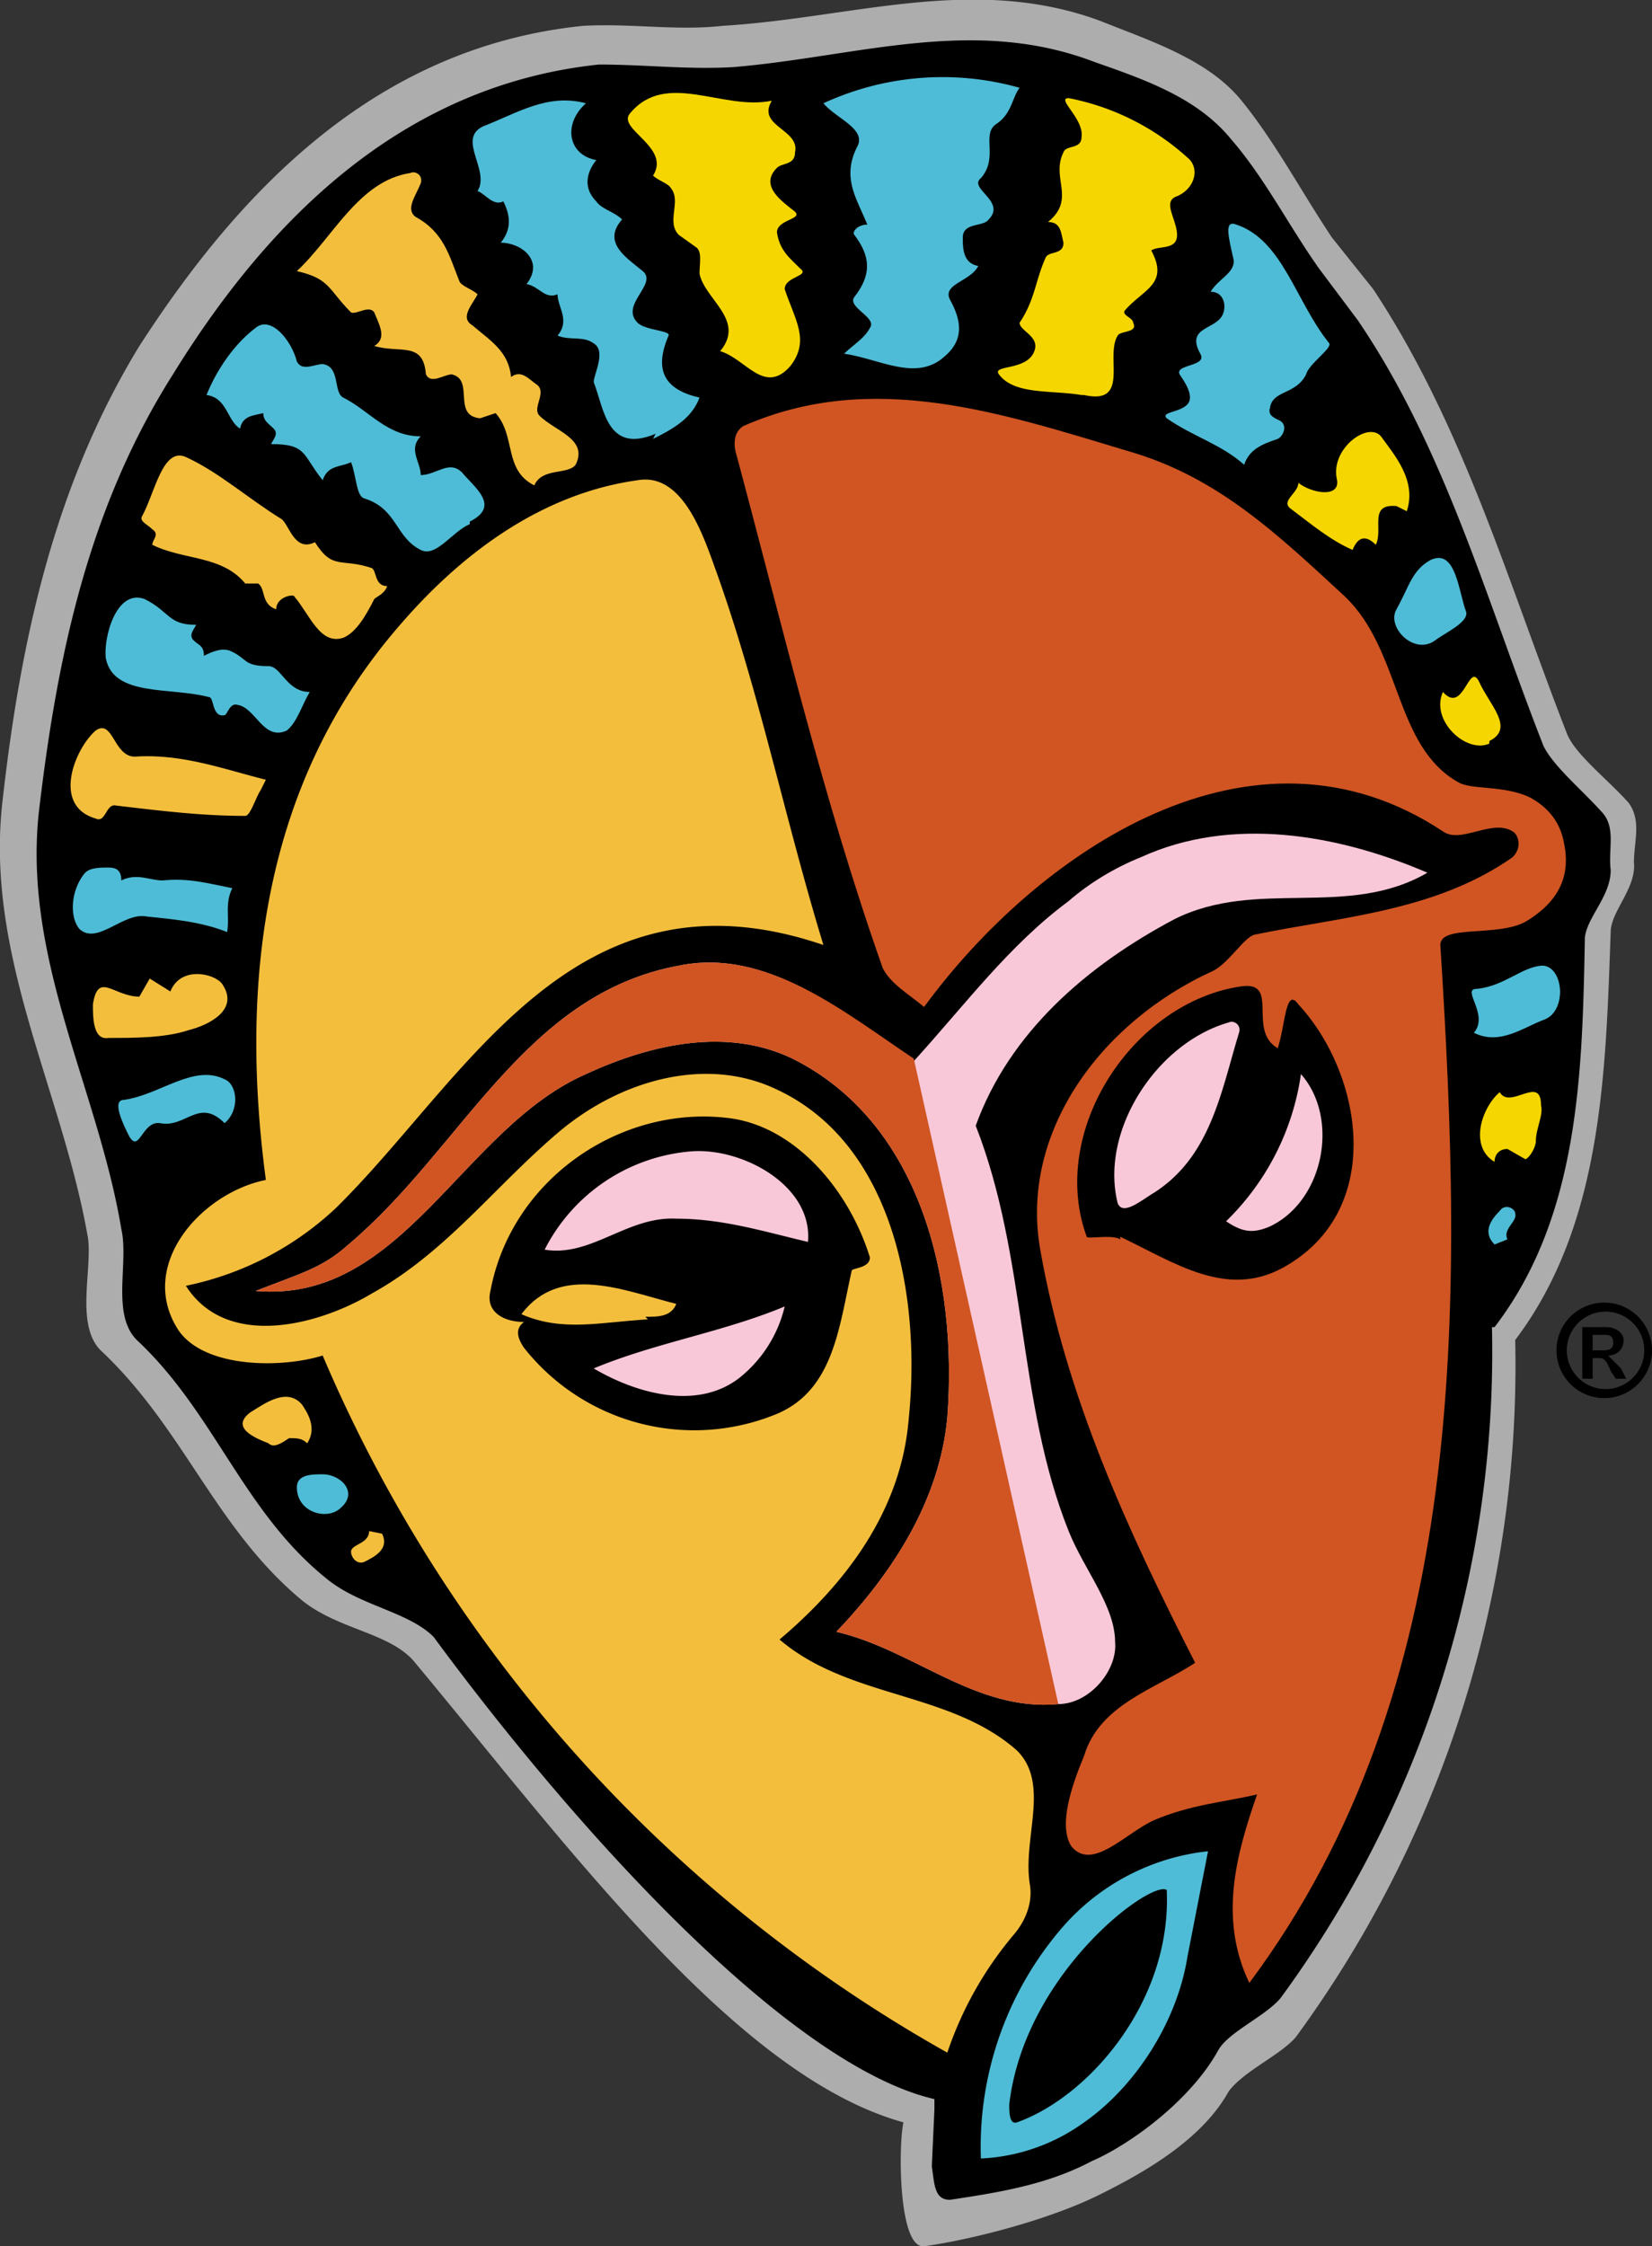 <svg viewBox="0 0 64 87" xmlns="http://www.w3.org/2000/svg" fill-rule="evenodd" clip-rule="evenodd" stroke-linejoin="round" stroke-miterlimit="2"><rect x="0" y="0" width="64" height="87" fill="#333333" stroke="none"/><path d="M58.7 51.9a44 44 0 01-8.5 27c-.6.7-2 1.3-2.6 2.1-1.1 2-3.6 3.3-5 4-1.8.9-4.7 1.7-6.8 2-1 .1-1-3.9-.8-4.8-6.5-1.8-13-10.7-19-17.9-1-1.1-3-1.2-4.4-2.4-3.3-2.8-4.5-6.6-7.7-9.6-1-1-.3-3.2-.5-4.4C2.4 42.2-.6 37 .1 31c.7-6.2 2-12.2 5.3-17.6C9.4 7.2 14.7 1.8 22.6 1c1.9-.1 3.6.2 5.4 0 5-.3 9.7-2 14.6-.2 2 .8 4.2 1.5 5.5 3.1 1.3 1.6 2.3 3.5 3.5 5.3l1.6 2c3.5 5.3 5.2 11.3 7.5 17.2.3.8 1.6 1.8 2.4 2.7.5.7.2 1.5.2 2.3.1 1-.9 1.9-.9 2.7-.2 5.4-.3 11.3-3.7 15.8" fill="#fff" fill-rule="nonzero" opacity=".6"/><path d="M57.8 51.4a42.3 42.3 0 01-8.2 26c-.6.7-2 1.3-2.4 2-1.1 2-3.5 3.7-4.9 4.3-1.7.9-3.5 1.2-5.5 1.5-.6 0-.6-.6-.7-1.3l.1-2.2v-.4C30.6 80 22.4 71 16.8 63.4c-1-1-2.9-1.2-4.2-2.3-3.2-2.6-4.3-6.4-7.3-9.2-1-1-.3-3-.6-4.3-.9-5.4-3.8-10.4-3.2-16.1.7-6 1.9-11.8 5.2-17 3.7-6 8.9-11.2 16.5-12 1.8 0 3.4.2 5.2.1 4.8-.4 9.3-2 14-.2 2 .7 4 1.4 5.3 3 1.3 1.5 2.2 3.3 3.4 5l1.5 2c3.4 5 5 10.9 7.2 16.5.4.8 1.5 1.7 2.3 2.6.5.6.2 1.4.3 2.2 0 1-.9 1.8-1 2.6-.1 5.2-.2 10.8-3.5 15.1" fill-rule="nonzero"/><path d="M44.7 70.5c1.4-.6 2.7-.7 4-1-.8 2.3-1.5 4.8-.3 7.3 8.5-11.4 8.3-26.1 7.4-40.2 0-.8 2.2-.3 3.3-.9 1-.6 1.8-1.5 1.5-3-.1-.6-.4-1.3-1.3-1.8-1-.5-2.3-.3-2.8-.6-2.5-1.4-2.2-5.1-4.4-7.2-2.6-2.4-4.9-4.6-8.3-5.6-5-1.5-10-3.2-15-1-.5.3-.3 1-.3 1 1.8 6.7 3.4 13.5 5.7 20 .3.6 1 1 1.6 1.5 4.4-6 12.7-11.7 20.1-6.8.7.5 1.9-.5 2.7 0 .2.1.4.6 0 1-3 2.1-6.6 2.3-10 3-.4.1-1 1.1-1.6 1.4-4.4 2-7.5 6.3-6.7 10.8 1 5.7 3.4 10.9 6 16-1.5 1-3.7 1.6-4.3 3.6-.5 1.2-1 2.7-.5 3.5.8 1 2.1-.5 3.2-1" fill="#d05522" fill-rule="nonzero"/><path d="M58.4 48c-.2-.4.4-.7.3-1 0-.2-.4-.4-.6-.1-.3.3-.7.8-.2 1.3l.5-.2" fill="#4ebcd6" fill-rule="nonzero"/><path d="M59.5 44.2c0-.5.3-1 .2-1.4 0-1.2-1.2.2-1.6-.5-.7.6-1.2 2.1-.2 2.7 0-.3.2-.5.5-.5l.7.4c.2-.1.4-.5.4-.7" fill="#f6d600" fill-rule="nonzero"/><path d="M59.8 39.5c.9-.3.8-2 0-2.1-.8 0-1.5.8-2.6.9-.6 0 .5 1-.1 1.7 1 .5 1.9-.2 2.7-.5" fill="#4ebcd6" fill-rule="nonzero"/><path d="M57.7 28.7c1-.5 0-1.4-.4-2.3-.4-.8-.6 1.3-1.4.4-.5 1.1.9 2.4 1.8 2" fill="#f6d600" fill-rule="nonzero"/><path d="M55.6 24.8c.4-.3 1.3-.7 1.2-1.1-.3-.8-.4-2.5-1.4-2-.7.4-.8 1-1.3 1.9-.4.7.7 1.8 1.5 1.2" fill="#4ebcd6" fill-rule="nonzero"/><path d="M54.1 19.6l.4.2c.4-1.2-.5-2.2-1-2.9-.5-.6-2 .5-1.7 1.7.1.7-1 .5-1.5.1 0 .4-.7.7-.3 1 .8.6 1.5 1.2 2.4 1.6.2-.5.5-.6.9-.2.3-.6-.3-1.6.8-1.5" fill="#f6d600" fill-rule="nonzero"/><path d="M50.6 14.5c.1-.4 1-1 .9-1.2-1.3-1.6-1.8-4-3.6-4.6-.5-.2-.3.5-.1 1.4 0 .5-.6.7-.9 1.2.5 0 .6.5.5.8-.2.7-1.5.5-.9 1.6.3.5-1 .4-.8.8.2.3.4.6.4.9 0 .6-1.2.5-.9.8 1 .7 2.1 1 3 1.8.2-.6.7-.8 1.3-1 .2-.1.4-.5.1-.7-.2-.1-.5-.2-.4-.5.1-.7 1-.5 1.4-1.3" fill="#4ebcd6" fill-rule="nonzero"/><path d="M42 15.3c1.8.4.8-1.5 1.3-2.3.1-.2.8-.1.6-.5 0-.2-.5-.3-.3-.5.7-.8 1.7-1 1-2.3.3-.2 1 0 1-.6s-.6-1.3 0-1.5c.7-.3.9-1.1.4-1.5a9.6 9.6 0 00-4.6-2.3c-.5 0 .6.8.5 1.5 0 .5-.6.3-.7.6-.5 1 .5 1.8-.6 2.7.5 0 .5.4.6.8 0 .5-.6.3-.7.6-.4.9-.4 1.6-1 2.5 0 .3.7.5.6 1-.2.9-1.7.6-1.4 1 .6.8 2 .6 3.2.8" fill="#f6d600" fill-rule="nonzero"/><path d="M36.6 13.8c.7-.6.7-1.3.2-2.2-.3-.6.8-.7 1.1-1.3-.6-.1-.6-.7-.6-1.1 0-.6.8-.4 1-.7.7-.7-.8-1.2-.3-1.6.7-.8 0-1.7.6-2.1.6-.4.6-1 .9-1.4a11 11 0 00-7.6.6c.5.6 1.7 1 1.3 1.7-.6 1.2 0 2 .4 3-.4 0-.6.3-.5.4.6.8.7 1.5 0 2.4-.3.4.9.8.6 1.2-.2.4-.7.7-1 1 1.4.2 2.8 1.1 3.9.1" fill="#4ebcd6" fill-rule="nonzero"/><path d="M30.6 14.2c.8-1 .2-1.8-.2-3 0-.5 1-.5.6-.8-.4-.4-.8-.7-.9-1.4 0-.5 1-.5.7-.8-.5-.4-1.4-1-.7-1.7.2-.2.7-.1.7-.6.2-.9-1.5-1-.9-2-1.9.4-4.1-1.2-5.5.5-.5.6 1.6 1.3.9 2.4.2.2.6.3.7.5.4.5-.2 1.3.3 1.8l.7.5c.2.2.1.6.1 1 .2 1 1.8 1.8.8 3 1 .3 1.7 1.7 2.7.6" fill="#f6d600" fill-rule="nonzero"/><path d="M14.3 59.3c0 .5-.7.5-.7.8 0 .2.2.5.5.4.4-.2 1-.5.7-1.1l-.5-.1" fill="#f4be3d" fill-rule="nonzero"/><path d="M13.2 58.4c.7-.6 0-1.3-.7-1.3-.4 0-1 0-1 .5 0 1 1.2 1.3 1.7.8" fill="#4ebcd6" fill-rule="nonzero"/><path d="M11.2 55.7c.3 0 .5 0 .7.2.4-.6 0-1.2-.2-1.5-.6-.7-1.5 0-2 .3-.8.6.2 1 .7 1.2.2.2.5 0 .8-.2" fill="#f4be3d" fill-rule="nonzero"/><path d="M6.2 43.5c1 .2 1.5-1 2.5 0 .6-.5.5-1.5 0-1.7-1.2-.6-2.5.6-3.9.8-.5 0 0 1 .2 1.4.4.7.5-.6 1.2-.5" fill="#4ebcd6" fill-rule="nonzero"/><path d="M7.3 39.9c.8-.2 2-.8 1.3-1.8-.3-.4-1.6-.7-2 .3l-.8-.5-.4.7c-1 0-1.6-1-1.8.3 0 .5 0 1.4.6 1.3 1 0 2.2 0 3.1-.3" fill="#f4be3d" fill-rule="nonzero"/><path d="M8.8 36.1c.1-.6-.1-1.1.2-1.7-1-.2-1.7-.4-2.7-.3-.5 0-1-.3-1.6 0 0-.4-.2-.5-.5-.5s-.7 0-.9.2c-.6.7-.6 1.8-.2 2.2.7.6 1.7-.7 2.6-.5 1 .1 2.1.2 3.1.6M25.3 17c.8-.4 1.5-.8 1.8-1.6-1.3-.3-1.8-1-1.2-2.4.1-.2-.9-.2-1.2-.5-.7-.7.8-1.5.2-2-.6-.5-1.6-1.1-.8-2-.3-.3-.8-.4-1-.7-.5-.5-.4-1.1 0-1.6C22 6 21.8 4.8 22.7 4c-1.5-.4-2.7.4-4 .9-1 .5.3 1.7-.2 2.5.3.1.6.6 1 .4.3.6.3 1.1-.1 1.6.8 0 1.7.7 1 1.6.5.1.7.6 1.2.4 0 .5.5 1 0 1.6.5.2 1 0 1.4.3.5.3 0 1.2 0 1.5.4 1 .5 2.8 2.4 2" fill="#4ebcd6" fill-rule="nonzero"/><path d="M22.3 18c.5-1-.8-1.3-1.4-1.9-.3-.3.3-.9-.1-1.2-.3-.2-.6-.6-1-.3-.1-1-.8-1.4-1.5-2-.5-.3 0-.8.2-1.2-.2-.2-.6-.3-.7-.5-.4-1-.6-1.9-1.7-2.5-.4-.3 0-.8.2-1.3.1-.3-.2-.5-.4-.4-2 .3-3 2.5-4.4 3.8 1.3.3 1.2.7 2.1 1.6.2.1.7-.3.9 0 .2.5.5 1 0 1.3 1 .3 1.9-.2 2 1.1.2.4.7 0 1 0 .9.2 0 1.6 1.1 1.7l.6-.2c.8.9.3 2.2 1.5 2.8.3-.7 1.3-.4 1.6-.8" fill="#f4be3d" fill-rule="nonzero"/><path d="M18.2 20.2c1.2-.6.2-1.3-.3-1.9-.5-.5-1 .1-1.6.1 0-.5-.5-1 0-1.5-1.3 0-2-1-3-1.5-.4-.2-.1-1.2-.8-1.3-.3 0-.8.3-1-.1-.2-.8-1-1.8-1.6-1.3-.8.6-1.5 1.6-1.9 2.6.8.1.8 1 1.3 1.3.1-.5.5-.5.9-.6 0 .3.2.4.4.6.2.2 0 .4-.1.6 1.4 0 1.2.4 2 1.4.2-.6.7-.5 1.1-.7.2.5.2 1.3.5 1.4 1.3.4 1.2 1.5 2.2 2 .6.3 1.2-.7 1.9-1" fill="#4ebcd6" fill-rule="nonzero"/><path d="M14.5 23.2c.1-.1.4-.2.5-.5-.5 0-.4-.6-.6-.7-1.2-.4-1.5.1-2.2-1-.8.4-1-.7-1.3-.9-1.3-.8-2.4-1.8-3.7-2.4-.9-.4-1.2 1.4-1.7 2.3-.1.2.2.3.4.5.3.2 0 .4 0 .6 1.2.6 2.7.4 3.6 1.5h.5c.3.2.1.8.7 1 0-.5.7-.6.7-.5.6.7 1 1.9 1.9 1.6.5-.2.9-.9 1.2-1.5" fill="#f4be3d" fill-rule="nonzero"/><path d="M12 26.8c-.9 0-1.1-1-1.6-1-1 0-.8-.3-1.5-.6-.3-.1-.6 0-1 .2 0-.4-.2-.4-.4-.6-.2-.2 0-.4.1-.6-1.1 0-1-.5-2-1-1.1-.4-1.6 1.5-1.5 2.3.3 1.5 2.5 1.1 4 1.5.2 0 .1.8.6.7.1 0 .2-.5.5-.4.7.1 1 1.4 1.9 1 .4-.3.6-1 .9-1.5" fill="#4ebcd6" fill-rule="nonzero"/><path d="M10.1 30.6l.2-.4c-1.6-.4-3.2-1-5-.9-.9.1-.9-1.5-1.6-1-.8.7-1.7 2.9 0 3.4.4.2.4-.6.8-.5 1.7.2 3.3.4 5 .4.2 0 .4-.7.6-1M39.3 74.9c.5-.6.7-1.3.6-1.9-.3-1.8.8-3.9-.5-5.2-2.6-2.3-6.5-2-9.2-4.3 2.6-2.2 4.7-5 5-8.5.5-4.8-.6-10.7-5.1-12.8-2.7-1.3-6-.4-8.4 1.6-2.5 2.1-4.4 4.7-7.3 6.3-2 1.2-5.6 2.2-7.2-.3a12 12 0 005.8-3c5.1-5 9.2-13.5 18.9-10.2-1.5-4.9-2.5-9.9-4.2-14.6-.5-1.4-1.3-3.7-3-3.4-3.6.5-6.7 2.7-9.2 5.6-5.4 6.2-6.2 14-5.2 21.5-2.5.5-5 3.3-3.4 5.8 1 1.5 4 1.5 5.6 1a56.2 56.2 0 0024.2 27 14 14 0 012.6-4.6" fill="#f4be3d" fill-rule="nonzero"/><path d="M41 66c1.2 0 2.3-1.3 2.2-2.4 0-1.4-1.2-2.8-1.8-4.3-2-5-1.6-10.6-3.6-15.7 1.3-3.6 4.3-6.2 7.7-8 3.2-1.6 6.7 0 9.8-1.8-3.5-1.5-7.6-2.2-11.1-.6-1 .4-2 1-2.8 1.7-2.3 1.7-4 4-6 6.2-2.7-1.9-5.7-4.4-9.1-3.7-6 1.1-8.4 7.1-12.8 10.8-1 .9-1.8 1.1-3.6 1.8 5.7.5 8-6.3 12.8-8.4 2.6-1.2 5.5-1.8 8-.6 5 2.5 6.4 8.6 6 13.9-.3 3.2-2.1 6-4.3 8.3 3 .7 5.4 3.1 8.6 2.8" fill="#f9c8d8" fill-rule="nonzero"/><path d="M43.4 48c-.3-.2-1.3 0-1.3-.1-1.5-4.1 1.8-9.1 6-9.7 1.5-.2.2 1.7 1.4 2.4.3-.9.3-2.4.8-1.7 2.5 2.7 3.4 8-.6 10.2-2.2 1.2-4.2-.2-6.3-1.2" fill-rule="nonzero"/><path d="M49.2 47.5c2.1-1 2.7-4.2 1.2-5.9a9.9 9.9 0 01-2.9 5.7c.6.4 1 .5 1.7.2M44.7 46.2c2.2-1.4 2.6-3.9 3.3-6.2.1-.3-.2-.5-.4-.4-2.8.8-5 4.2-4.3 7 .2.5.9-.1 1.4-.4" fill="#f9c8d8" fill-rule="nonzero"/><path d="M30 54.8a8.4 8.4 0 01-9.7-2.6c-.2-.3-.4-.7 0-1-.8 0-1.5-.4-1.3-1.2.8-4.3 5-7.2 9.2-6.7 2.6.3 4.7 2.8 5.5 5.4 0 .4-.6.4-.7.5-.5 2.2-.7 4.7-3 5.6" fill-rule="nonzero"/><path d="M28.6 53.4a5 5 0 001.8-2.8c-2.4 1-5 1.4-7.4 2.4 1.7 1 4 1.6 5.6.4" fill="#f9c8d8" fill-rule="nonzero"/><path d="M25 51c.5 0 1 0 1.2-.5-2-.5-4.5-1.6-6 .4 1.6.7 3.1.3 4.9.2" fill="#f4be3d" fill-rule="nonzero"/><path d="M26.2 47.2c1.8 0 3.4.5 5.1.9.2-2.2-2.6-3.7-4.6-3.5a7 7 0 00-5.6 3.8c1.8.3 3.2-1.3 5.1-1.2" fill="#f9c8d8" fill-rule="nonzero"/><path d="M46 75.8c-.4 2.5-2 5-4 6.4a7.4 7.4 0 01-4 1.4 13 13 0 013.2-9 8.7 8.7 0 015.6-2.9l-.8 4.1" fill="#4ebcd6" fill-rule="nonzero"/><path d="M61.3 53.4h.4v-.8h.2c.2 0 .3 0 .5.5l.2.3h.4l-.2-.4-.5-.5c.3 0 .6-.2.6-.6 0-.2-.2-.5-.7-.5h-.9v2zm.4-1.1v-.6h.5c.2 0 .3.1.3.3 0 .2-.1.3-.4.3h-.4zm2 0a1.5 1.5 0 11-3 0 1.5 1.5 0 013 0m.3 0a1.8 1.8 0 10-3.7 0 1.8 1.8 0 003.7 0M39.4 82.2c2.8-1 6-4.7 5.8-9-.6-.4-5.5 3.2-6.1 8.3 0 .3 0 .8.3.7" fill-rule="nonzero"/><path d="M41 66l-5.6-25c-2.7-1.8-5.7-4.3-9.1-3.6-6 1.1-8.4 7.1-12.8 10.8-1 .9-1.8 1.1-3.6 1.8 5.7.5 8-6.3 12.8-8.4 2.6-1.2 5.5-1.8 8-.6 5 2.5 6.4 8.6 6 13.9-.3 3.2-2.1 6-4.3 8.3 3 .7 5.4 3.1 8.6 2.8" fill="#d05522" fill-rule="nonzero"/></svg>